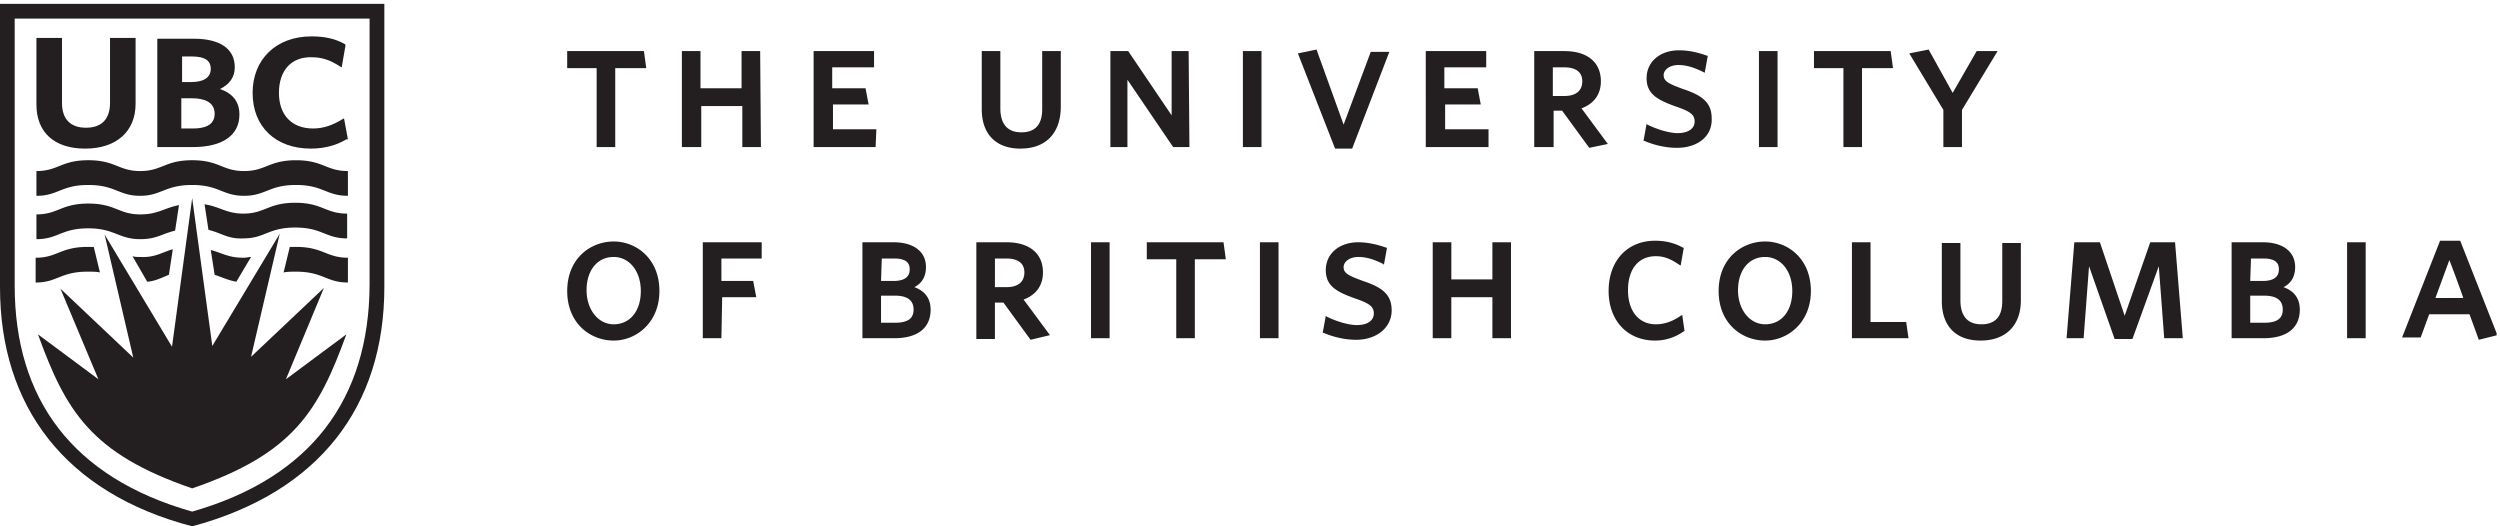 <svg xmlns="http://www.w3.org/2000/svg" width="114" height="24" fill="none" viewBox="0 0 114 24"><g fill="#231F20" clip-path="url(#a)"><path d="m8.763 9.035.918 6.741 3.075-5.117-1.308 5.611 3.322-3.14-1.732 4.164 2.756-2.047c-1.272 3.494-2.402 5.435-7.031 7.023-4.629-1.588-5.76-3.529-7.032-7.023l2.756 2.047-1.731-4.13 3.321 3.142-1.307-5.612 3.074 5.118.919-6.777ZM3.887 6.777c-1.414 0-2.226-.742-2.226-2.012V1.729h1.166v2.965c0 .741.388 1.13 1.095 1.13s1.095-.389 1.095-1.13V1.73h1.166v3C6.183 6 5.3 6.777 3.887 6.777ZM8.303 3.741h.424c.566 0 .884-.212.884-.6s-.283-.565-.848-.565h-.46v1.165Zm0 2.118h.495c.46 0 .99-.106.99-.67 0-.566-.53-.707-1.025-.707h-.495V5.86h.035Zm.495.847H7.173V1.765h1.66c1.202 0 1.873.458 1.873 1.306 0 .458-.247.776-.671.988.6.212.883.6.883 1.164 0 .953-.777 1.483-2.12 1.483ZM14.169 6.776c-1.59 0-2.65-.988-2.65-2.54 0-1.518 1.06-2.577 2.685-2.577.6 0 1.095.106 1.52.353l.035.035-.177 1.023-.07-.035c-.425-.282-.813-.423-1.273-.423-.954-.036-1.519.6-1.519 1.623 0 1.024.6 1.624 1.555 1.624.46 0 .883-.141 1.342-.424l.071-.035.177.953h-.07c-.46.282-1.025.423-1.626.423Z"/><path d="M0 .176v12.918C0 18.529 2.968 22.482 8.763 24c5.795-1.553 8.763-5.47 8.763-10.906V.176H0ZM8.763 23.33C3.286 21.776.67 18.176.67 13.023V.847h16.183v12.176c-.035 5.153-2.65 8.753-8.091 10.306Z"/><path d="M8.763 8.435c1.236 0 1.378.494 2.367.494.99 0 1.13-.494 2.367-.494s1.379.494 2.368.494V7.8c-.99 0-1.13-.493-2.367-.493S12.12 7.8 11.13 7.8 10 7.306 8.763 7.306 7.385 7.8 6.395 7.8c-.989 0-1.13-.494-2.367-.494S2.65 7.8 1.661 7.8v1.13c.989 0 1.13-.495 2.367-.495s1.378.494 2.367.494c.954 0 1.131-.494 2.368-.494ZM9.505 10.482c.6.142.883.424 1.59.389.99 0 1.13-.495 2.367-.495s1.378.495 2.368.495V9.74c-.99 0-1.131-.494-2.368-.494-1.236 0-1.378.494-2.367.494-.777 0-1.06-.317-1.767-.423l.177 1.164ZM6.395 10.906c.742 0 .99-.247 1.59-.389l.177-1.164c-.707.141-.954.423-1.767.423-.989 0-1.13-.494-2.367-.494s-1.378.494-2.367.494v1.13c.989 0 1.13-.494 2.367-.494 1.201 0 1.378.494 2.367.494ZM9.788 12.53c.317.105.6.246.989.317l.671-1.13c-.106 0-.212.036-.353.036-.671 0-.954-.212-1.484-.353l.177 1.13ZM12.932 12.424c.177-.036.354-.036.566-.036 1.236 0 1.378.494 2.367.494v-1.13c-.99 0-1.13-.493-2.367-.493h-.283l-.283 1.165ZM4.558 12.424l-.283-1.165h-.282c-1.237 0-1.378.494-2.368.494v1.13c.99 0 1.131-.495 2.368-.495.247 0 .424 0 .565.036ZM6.713 12.847c.39-.035.636-.176.99-.317l.176-1.165c-.494.14-.812.388-1.484.353-.14 0-.247 0-.353-.036l.671 1.165ZM28.055 6.706h-.848v-3.6h-1.343V2.33h3.499l.106.776h-1.414v3.6ZM34.698 6.706h-.848v-1.87h-1.873v1.87h-.883V2.33h.848v1.694h1.873V2.33h.848l.035 4.376ZM39.927 6.706h-2.826V2.33h2.756v.74h-1.908v.954h1.52l.14.74h-1.625v1.13h1.979l-.036.812ZM46.535 6.777c-1.13 0-1.767-.67-1.767-1.8V2.33h.848V4.94c0 .706.318 1.094.954 1.094.636 0 .954-.352.954-1.058V2.33h.848V4.94c-.035 1.165-.706 1.836-1.837 1.836ZM54.238 6.706h-.742l-2.085-3.07v3.07h-.777V2.33h.812l1.98 2.929v-2.93h.776l.036 4.377ZM57.524 6.706h-.848V2.33h.848v4.376ZM61.658 6.776h-.778l-1.696-4.34.849-.177 1.236 3.423 1.237-3.317h.848l-1.696 4.411ZM67.841 6.706h-2.826V2.33h2.756v.74h-1.909v.954h1.52l.141.74h-1.625v1.13h1.979v.812h-.036ZM72.47 6.741l-1.237-1.694h-.388v1.66h-.884V2.33h1.378c1.025 0 1.661.494 1.661 1.376 0 .6-.318 1.024-.883 1.235l1.201 1.624-.848.176Zm-1.66-2.364h.53c.53 0 .812-.247.812-.67 0-.53-.46-.636-.813-.636h-.53v1.306ZM76.463 6.741c-.46 0-.99-.106-1.484-.318h-.035l.14-.776.036.035c.424.212.99.388 1.378.388.495 0 .777-.211.777-.529 0-.318-.212-.459-.812-.67-.919-.318-1.378-.6-1.378-1.306 0-.742.6-1.271 1.484-1.271.46 0 .883.106 1.272.247h.035l-.141.776-.07-.035c-.425-.212-.778-.317-1.132-.317-.388 0-.67.211-.67.458 0 .283.211.389.883.636.848.282 1.307.6 1.307 1.34.035.813-.636 1.342-1.59 1.342ZM81.056 6.706h-.848V2.33h.848v4.376ZM84.908 6.706h-.848v-3.6h-1.343V2.33h3.498l.106.776h-1.413v3.6ZM89.466 6.706h-.848V5.012l-1.555-2.577.883-.176 1.096 1.976 1.095-1.906h.954l-1.625 2.683v1.694ZM27.985 15.53c-1.06 0-2.12-.777-2.12-2.26 0-1.482 1.06-2.258 2.12-2.258 1.024 0 2.084.776 2.084 2.258 0 1.448-1.06 2.26-2.084 2.26Zm0-3.812c-.742 0-1.237.6-1.237 1.517 0 .883.53 1.553 1.236 1.553.743 0 1.237-.6 1.237-1.518 0-.917-.53-1.552-1.236-1.552ZM32.896 15.423h-.848v-4.376h2.685v.741h-1.837v1.024h1.449l.141.74h-1.555l-.035 1.871ZM40.776 15.423h-1.45v-4.376h1.414c.919 0 1.484.423 1.484 1.13 0 .423-.176.74-.53.917.495.176.742.53.742 1.024 0 .846-.6 1.305-1.66 1.305Zm-.601-.706h.636c.565 0 .848-.176.848-.6 0-.423-.283-.635-.848-.635h-.636v1.236Zm0-1.905h.565c.495 0 .742-.177.742-.53 0-.212-.07-.494-.706-.494h-.566l-.035 1.024ZM46.994 15.494 45.758 13.8h-.39v1.659h-.847v-4.412h1.378c1.025 0 1.66.494 1.66 1.376 0 .6-.317 1.024-.883 1.236l1.202 1.623-.884.212Zm-1.625-2.4h.53c.53 0 .813-.247.813-.67 0-.53-.46-.636-.813-.636h-.53v1.306ZM50.598 15.423h-.848v-4.376h.848v4.376ZM54.485 15.423h-.848v-3.6h-1.343v-.776h3.498l.106.776h-1.413v3.6ZM58.301 15.423h-.848v-4.376h.848v4.376ZM61.834 15.494c-.459 0-.989-.106-1.484-.318h-.035l.142-.776.035.035c.424.212.99.388 1.378.388.495 0 .777-.211.777-.53 0-.317-.212-.458-.813-.67-.918-.317-1.378-.6-1.378-1.305 0-.742.601-1.271 1.485-1.271.424 0 .883.106 1.272.247h.035l-.141.776-.036-.035c-.424-.212-.777-.318-1.13-.318-.39 0-.672.212-.672.46 0 .282.212.388.884.635.848.282 1.307.6 1.307 1.34 0 .777-.671 1.342-1.626 1.342ZM68.901 15.423h-.848v-1.87H66.18v1.87h-.848v-4.376h.849v1.694h1.872v-1.694h.848v4.376ZM75.473 15.53c-1.272 0-2.12-.918-2.12-2.26 0-1.376.848-2.293 2.12-2.293.495 0 .884.105 1.273.317h.035l-.142.812-.07-.035c-.354-.247-.672-.389-1.06-.389-.778 0-1.272.565-1.272 1.553 0 .953.494 1.553 1.272 1.553.388 0 .777-.14 1.13-.388l.071-.035.106.741h-.035a2.222 2.222 0 0 1-1.308.424ZM80.49 15.53c-1.06 0-2.12-.777-2.12-2.26 0-1.482 1.06-2.258 2.12-2.258 1.026 0 2.086.776 2.086 2.258 0 1.448-1.06 2.26-2.085 2.26Zm0-3.812c-.741 0-1.236.6-1.236 1.517 0 .883.53 1.553 1.237 1.553.742 0 1.237-.6 1.237-1.518 0-.917-.53-1.552-1.237-1.552ZM87.028 15.423h-2.58v-4.376h.848v3.635h1.626l.106.741ZM90.314 15.53c-1.131 0-1.767-.671-1.767-1.8v-2.648h.848v2.612c0 .706.318 1.094.954 1.094.636 0 .954-.353.954-1.058v-2.648h.848v2.612c0 1.13-.671 1.836-1.837 1.836ZM97.24 15.459h-.813L95.26 12.14l-.247 3.282h-.777l.353-4.376h1.166l1.13 3.353 1.167-3.353h1.13l.354 4.376h-.848l-.247-3.282-1.202 3.318ZM103.211 15.423h-1.449v-4.376h1.413c.919 0 1.484.423 1.484 1.13 0 .423-.176.74-.53.917.495.176.742.53.742 1.024 0 .846-.6 1.305-1.66 1.305Zm-.601-.706h.636c.565 0 .848-.176.848-.6 0-.423-.283-.635-.848-.635h-.636v1.236Zm0-1.905h.565c.495 0 .742-.177.742-.53 0-.212-.07-.494-.706-.494h-.566l-.035 1.024ZM107.875 15.423h-.848v-4.376h.848v4.376ZM113.033 15.494l-.424-1.165h-1.837l-.389 1.06h-.848l1.732-4.412h.918l1.696 4.305-.848.212Zm-1.978-1.906h1.272a57.573 57.573 0 0 0-.636-1.73l-.636 1.73Z"/></g><defs><clipPath id="a"><path fill="#fff" d="M0 0h113.846v24H0z"/></clipPath></defs></svg>